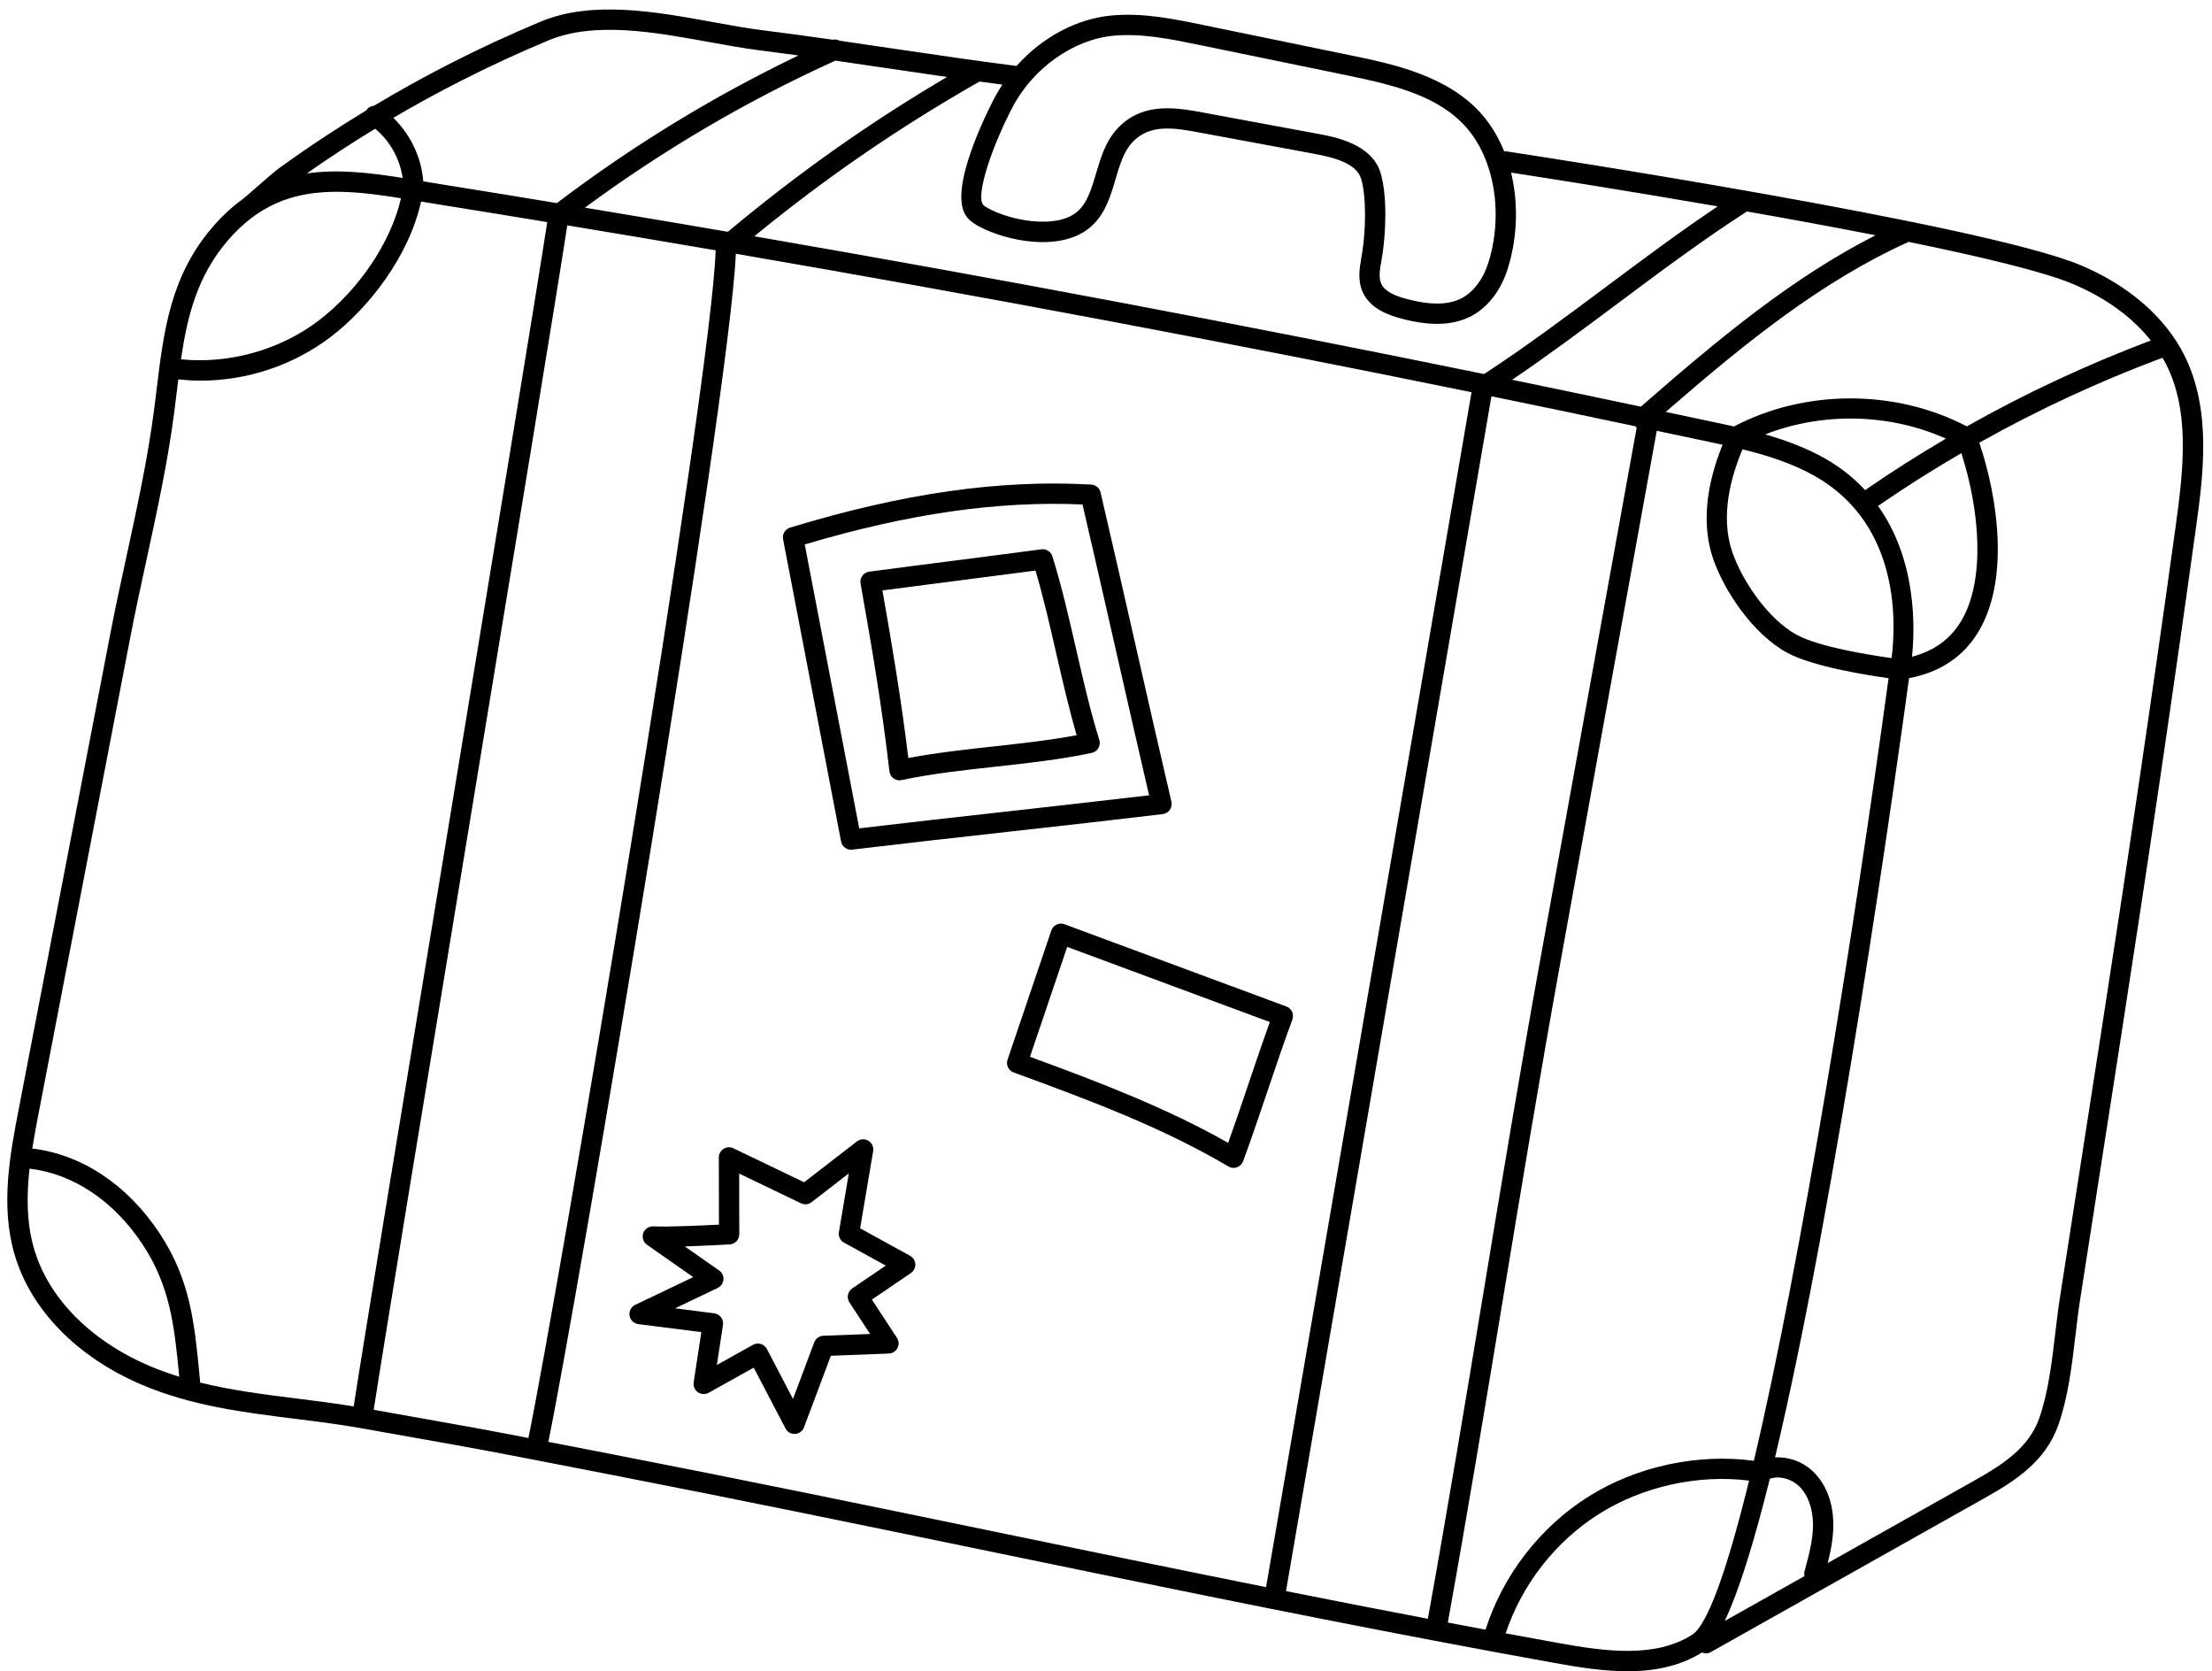 <?xml version="1.0" encoding="UTF-8"?>
<!DOCTYPE svg PUBLIC '-//W3C//DTD SVG 1.0//EN'
          'http://www.w3.org/TR/2001/REC-SVG-20010904/DTD/svg10.dtd'>
<svg height="228.9" preserveAspectRatio="xMidYMid meet" version="1.0" viewBox="-1.0 -1.3 303.1 228.9" width="303.1" xmlns="http://www.w3.org/2000/svg" xmlns:xlink="http://www.w3.org/1999/xlink" zoomAndPan="magnify"
><g
  ><g id="change1_1"
    ><path d="M298.285,47.32c-2.612-5.187-7.651-9.554-14.187-12.295c-13.505-5.661-75.997-15.185-78.651-15.588 c-0.116-0.017-0.229-0.015-0.34-0.004c-0.752-1.858-1.745-3.547-2.987-4.986c-4.675-5.416-12.371-6.999-17.989-8.155L163.846,2.12 c-4.014-0.826-8.161-1.684-12.429-1.307c-4.875,0.424-9.647,3.011-13.121,6.921c-5.536-0.7-11.353-1.558-16.992-2.392 c-2.392-0.354-4.817-0.711-7.239-1.061c-0.29-0.156-0.629-0.212-0.961-0.139c-3.242-0.464-6.473-0.91-9.61-1.299 c-2.146-0.267-4.439-0.685-6.866-1.127c-7.718-1.405-16.464-3-23.521-0.06c-4.2,1.751-8.39,3.689-12.454,5.763 c-3.524,1.799-6.994,3.728-10.401,5.765c-0.406,0.035-0.794,0.225-1.038,0.587c-0.01,0.014-0.01,0.031-0.019,0.046 c-4.088,2.481-8.078,5.122-11.935,7.91c-0.686,0.497-1.833,1.504-2.941,2.479c-0.78,0.686-1.523,1.338-2.047,1.761 c-1.459,1.047-2.879,2.35-4.256,3.969c-5.685,6.69-6.591,14.163-7.551,22.074c-0.109,0.909-0.221,1.825-0.341,2.747 c-0.866,6.693-2.351,13.522-3.785,20.124c-0.761,3.5-1.547,7.119-2.23,10.668L1.589,150.512 c-1.192,6.18-2.541,13.186-0.643,19.864c2.168,7.625,8.52,14.182,17.429,17.987c6.828,2.92,14.05,3.818,21.03,4.687 c2.954,0.368,6.01,0.748,8.98,1.275l0.037,0.007c0.001,0,0.002,0,0.002,0.001c0.001,0,0.001,0,0.002,0l6.984,1.241 c9.784,1.733,9.784,1.733,24.305,4.555l3.123,0.607c17.29,3.36,34.817,6.979,51.768,10.478 c19.937,4.117,40.409,8.338,60.865,12.22c0.019,0.004,0.037,0.013,0.057,0.016c0.019,0.003,0.037,0.002,0.056,0.005 c5.486,1.041,10.971,2.063,16.444,3.045c3.322,0.605,6.714,1.134,9.991,1.134c3.626,0,7.109-0.654,10.191-2.565 c0.17,0.071,0.349,0.12,0.535,0.12c0.23,0,0.464-0.058,0.679-0.179l37.583-21.133c4.133-2.322,8.313-5.008,10.052-10.009 c1.333-3.831,1.837-8.078,2.324-12.188c0.196-1.65,0.387-3.286,0.634-4.861l5.552-35.683c3.695-23.749,7.163-47.283,10.308-69.949 C300.879,63.95,302.127,54.946,298.285,47.32z M293.715,45.341c-8.691,3.281-17.125,7.206-25.207,11.766 c-9.775-5.112-22.146-5.112-31.915,0.013c-0.536-0.121-1.066-0.238-1.586-0.35c-2.581-0.555-5.176-1.093-7.761-1.642 c11.037-9.586,21.36-17.899,33.276-23.294c9.987,2.04,18.5,4.081,22.501,5.759C287.501,39.47,291.183,42.157,293.715,45.341z M267.692,83.836c-1.487,2.452-3.741,4.06-6.697,4.823c0.417-4.02,0.633-13.256-4.66-20.656c3.715-2.556,7.526-4.964,11.419-7.231 C270.242,68.473,271.128,78.167,267.692,83.836z M246.271,213.923c-0.063,0.23-0.058,0.461-0.007,0.678l-10.932,6.148 c1.995-4.202,4.087-11.051,6.18-19.484c1.258-0.437,2.916-0.038,4.021,1.039c1.204,1.174,1.896,3.09,1.896,5.26 C247.428,209.681,246.839,211.836,246.271,213.923z M216.704,203.682c-6.65,4.164-11.76,10.781-14.147,18.256 c-1.722-0.32-3.445-0.649-5.168-0.975c2.684-14.881,5.174-29.923,7.582-44.486c2.48-14.997,5.044-30.503,7.819-45.808 l13.228-72.958c2.799,0.595,5.607,1.177,8.402,1.778c0.205,0.044,0.412,0.091,0.617,0.136c-2.342,5.738-2.821,11.084-1.331,15.509 c1.516,4.505,5.486,10.404,10.143,12.961c3.466,1.903,10.835,3.078,13.933,3.505c-4.66,34.174-11.96,79.729-18.46,107.205 C231.665,197.773,223.298,199.555,216.704,203.682z M175.213,216.655l28.152-163.671c6.573,1.348,13.132,2.714,19.681,4.099 c0.07,0.069,0.144,0.129,0.224,0.18l-13.219,72.91c-2.778,15.325-5.343,30.843-7.824,45.851 c-2.405,14.546-4.894,29.567-7.573,44.423C188.168,219.212,181.683,217.944,175.213,216.655z M238.371,27.667 c5.849,1.029,11.893,2.137,17.625,3.262c-11.389,5.791-21.4,14.085-32.158,23.478c-5.871-1.242-11.749-2.47-17.639-3.682 c4.875-3.298,9.765-6.943,14.522-10.495c5.783-4.317,11.762-8.781,17.629-12.542C238.359,27.681,238.363,27.672,238.371,27.667z M258.19,88.847c-2.928-0.406-9.954-1.516-13-3.189c-3.99-2.192-7.535-7.515-8.846-11.411c-1.63-4.844-0.192-10.182,1.424-13.996 c3.422,0.839,6.868,1.925,9.995,3.711C259.534,70.685,258.771,84.44,258.19,88.847z M249.143,61.547 c-2.621-1.496-5.465-2.536-8.269-3.34c7.875-3.079,17.055-2.885,24.763,0.579c-3.771,2.219-7.466,4.565-11.07,7.052 C253.093,64.248,251.314,62.786,249.143,61.547z M151.66,3.584c3.847-0.336,7.808,0.476,11.624,1.262l20.286,4.172 c6.778,1.394,12.693,2.902,16.446,7.248c2.539,2.944,3.97,7.326,3.927,12.024c-0.022,2.238-0.38,4.485-1.034,6.5 c-0.715,2.199-1.982,3.877-3.565,4.726c-1.829,0.983-4.338,1.019-7.678,0.116c-1.201-0.326-2.86-0.892-3.391-2.036 c-0.395-0.849-0.194-2,0.018-3.219l0.107-0.629c0.448-2.768,0.757-8.069-0.216-11.326c-1.204-4.022-6.238-4.955-8.656-5.402 l-15.455-2.863c-1.594-0.297-3.353-0.625-5.113-0.625c-2.414,0-4.836,0.617-6.846,2.778c-1.626,1.746-2.286,3.979-2.923,6.139 c-0.63,2.135-1.226,4.152-2.695,5.339c-2.811,2.264-8.976,1.18-12.162-0.597c-0.15-0.083-0.551-0.306-0.672-0.507 c-0.922-1.519,1.358-8.089,4.066-13.274C140.544,8.013,146.143,4.064,151.66,3.584z M135.261,12.123 c-1.058,2.025-6.218,12.313-3.979,16.001c0.442,0.733,1.107,1.168,1.697,1.498c3.738,2.082,11.177,3.63,15.263,0.331 c2.146-1.732,2.894-4.265,3.617-6.716c0.572-1.936,1.112-3.765,2.291-5.032c2.431-2.614,5.825-1.981,9.413-1.312l15.459,2.863 c3.003,0.556,5.866,1.361,6.497,3.465c0.717,2.395,0.632,7.009,0.136,10.084l-0.101,0.595c-0.264,1.513-0.563,3.228,0.197,4.869 c1.02,2.196,3.449,3.077,5.187,3.549c1.835,0.496,3.49,0.745,4.983,0.745c1.808,0,3.378-0.365,4.738-1.095 c2.219-1.19,3.956-3.433,4.894-6.318c0.743-2.279,1.146-4.816,1.172-7.334c0,0,0,0,0-0.001c0.019-2.083-0.213-4.089-0.67-5.969 c3.525,0.541,15.073,2.335,28.318,4.624c-5.136,3.435-10.298,7.286-15.313,11.031c-5.48,4.091-11.135,8.306-16.705,11.938 c-33.177-6.785-66.604-13.104-99.998-18.872c9.818-8.037,19.721-14.841,30.858-21.196c1.054,0.144,2.096,0.281,3.137,0.417 C135.961,10.881,135.592,11.489,135.261,12.123z M128.763,9.245c-10.728,6.329-20.388,13.155-30.029,21.207 c-6.533-1.121-13.064-2.227-19.591-3.306c10.697-7.888,22.222-14.661,34.324-20.14c2.485,0.358,4.975,0.724,7.429,1.088 C123.495,8.478,126.132,8.867,128.763,9.245z M61.917,9.896c4.001-2.041,8.125-3.95,12.258-5.673 c6.299-2.623,14.613-1.108,21.952,0.229c2.469,0.449,4.8,0.874,7.022,1.15c1.727,0.215,3.488,0.449,5.261,0.692 c-11.673,5.605-22.788,12.393-33.102,20.227c-5.233-0.859-10.466-1.721-15.692-2.552c-0.878-0.14-1.75-0.286-2.618-0.431 c-0.248-3.277-1.748-6.414-4.105-8.695C55.856,13.105,58.867,11.453,61.917,9.896z M50.409,16.331 c2.024,1.687,3.391,4.133,3.761,6.743c-4.534-0.721-8.94-1.233-13.136-0.611C44.086,20.325,47.215,18.277,50.409,16.331z M30.134,31.737c1.147-1.35,2.33-2.453,3.547-3.347c0.011-0.008,0.023-0.01,0.034-0.018c0.016-0.012,0.038-0.031,0.054-0.043 c5.908-4.283,12.642-3.679,20.177-2.472c-1.368,5.974-5.712,12.505-11.276,16.752c-5.275,4.027-12.268,5.974-18.871,5.314 C24.647,42.081,26.016,36.582,30.134,31.737z M3.623,169.615c-0.993-3.494-0.98-7.194-0.576-10.83 c5.989,0.698,11.594,4.445,15.533,10.445c3.758,5.726,4.32,11.185,4.982,18.059c-1.375-0.427-2.74-0.905-4.093-1.483 C11.335,182.33,5.559,176.429,3.623,169.615z M26.419,188.09c0.001-0.053,0.006-0.106,0.001-0.16l-0.065-0.677 c-0.71-7.366-1.27-13.184-5.448-19.55c-4.388-6.68-10.693-10.865-17.485-11.672c0.268-1.704,0.589-3.379,0.9-4.993L16.84,86.074 c0.677-3.517,1.46-7.119,2.217-10.603c1.447-6.661,2.945-13.548,3.827-20.359c0.12-0.929,0.232-1.852,0.342-2.768 c0.068-0.561,0.136-1.119,0.206-1.675c1.01,0.106,2.02,0.176,3.031,0.176c6.415,0,12.764-2.108,17.895-6.026 c5.131-3.917,10.687-10.991,12.339-18.511c0.823,0.138,1.65,0.276,2.482,0.408c4.931,0.785,9.87,1.599,14.808,2.408 c-1.399,9.147-7.44,45.8-13.29,81.308c-5.771,35.014-11.722,71.139-13.232,80.921c-2.583-0.42-5.184-0.75-7.715-1.066 C35.154,189.716,30.726,189.156,26.419,188.09z M50.208,191.824c1.489-9.668,7.453-45.859,13.233-80.938 c5.846-35.474,11.879-72.088,13.293-81.314c6.772,1.116,13.549,2.257,20.328,3.418C96.478,51.56,75.419,176.2,71.405,195.682 c-6.363-1.228-8.26-1.564-15.509-2.849L50.208,191.824z M83.368,198.004l-3.121-0.607c-2.398-0.466-4.394-0.854-6.11-1.186 c4.027-19.593,24.802-142.632,25.693-162.752c33.661,5.792,67.36,12.139,100.808,18.968l-28.155,163.685 c-12.553-2.512-25.035-5.088-37.313-7.622C118.212,204.988,100.674,201.367,83.368,198.004z M230.852,222.644 c-5.041,3.193-11.813,2.304-18.326,1.118c-2.402-0.431-4.807-0.875-7.213-1.318c2.234-6.716,6.87-12.648,12.867-16.403 c5.975-3.741,13.543-5.397,20.488-4.519C235.773,213.306,233.064,221.243,230.852,222.644z M297.121,70.804 c-3.141,22.651-6.607,46.17-10.3,69.904l-5.551,35.683c-0.25,1.608-0.447,3.276-0.648,4.963 c-0.469,3.959-0.954,8.054-2.186,11.601c-1.42,4.081-5.12,6.435-8.79,8.498l-20.201,11.36c0.425-1.688,0.767-3.428,0.767-5.249 c0-2.96-0.973-5.535-2.737-7.252c-1.435-1.396-3.399-2.073-5.25-1.971c8.469-35.539,16.754-94.925,18.364-106.748 c4.218-0.794,7.413-2.903,9.482-6.315c4.236-6.987,2.795-18.058,0.144-25.933c8.045-4.516,16.437-8.406,25.091-11.637 c0.166,0.288,0.348,0.57,0.496,0.864C298.993,54.908,298.287,62.389,297.121,70.804z"
      /><path d="M158.325,110.221c0.393-0.047,0.748-0.259,0.974-0.583c0.226-0.324,0.306-0.73,0.216-1.116 c-1.634-6.997-3.244-14.087-4.854-21.178c-1.612-7.095-3.224-14.191-4.858-21.194c-0.141-0.601-0.661-1.038-1.277-1.073 c-12.577-0.701-25.689,1.167-41.263,5.896c-0.681,0.207-1.096,0.895-0.962,1.593l7.946,41.399 c0.127,0.661,0.706,1.128,1.364,1.128c0.056,0,0.11-0.004,0.167-0.009c6.951-0.831,14.108-1.632,21.264-2.431 C144.205,111.853,151.368,111.053,158.325,110.221z M116.734,112.169l-7.464-38.892c14.303-4.239,26.475-5.979,38.061-5.473 c1.552,6.666,3.084,13.412,4.617,20.158c1.496,6.585,2.992,13.169,4.505,19.681c-6.464,0.764-13.091,1.505-19.721,2.246 C130.01,110.64,123.287,111.391,116.734,112.169z"
      /><path d="M146.447,87.589c-0.983-4.289-2.001-8.724-3.244-12.68c-0.205-0.647-0.855-1.057-1.511-0.963 c-4.162,0.555-8.004,1.047-11.849,1.54c-3.807,0.488-7.618,0.975-11.739,1.524c-0.377,0.051-0.717,0.252-0.94,0.559 c-0.225,0.306-0.313,0.691-0.246,1.065c1.483,8.314,2.989,17.185,3.952,25.719c0.043,0.39,0.25,0.744,0.569,0.973 c0.239,0.172,0.523,0.263,0.813,0.263c0.096,0,0.194-0.01,0.29-0.031c4.121-0.875,8.578-1.365,12.889-1.838 c4.38-0.482,8.908-0.979,13.166-1.884c0.382-0.081,0.714-0.321,0.911-0.658c0.197-0.339,0.245-0.744,0.127-1.118 C148.425,96.206,147.42,91.826,146.447,87.589z M135.129,100.953c-3.871,0.426-7.855,0.863-11.668,1.584 c-0.916-7.651-2.228-15.507-3.548-22.96c3.572-0.472,6.928-0.902,10.284-1.332c3.487-0.446,6.971-0.893,10.693-1.386 c1.06,3.57,1.965,7.52,2.845,11.352c0.864,3.761,1.751,7.635,2.797,11.201C142.837,100.107,138.925,100.536,135.129,100.953z"
      /><path d="M172.722,148.036c1.058-3.139,2.153-6.385,3.367-9.674c0.264-0.721-0.103-1.521-0.824-1.788 c-5.323-1.962-10.262-3.798-15.2-5.633c-4.941-1.837-9.882-3.671-15.207-5.637c-0.351-0.127-0.739-0.112-1.081,0.051 c-0.339,0.161-0.598,0.453-0.717,0.808l-5.999,17.696c-0.243,0.717,0.13,1.496,0.84,1.755 c10.858,3.952,20.565,7.649,29.422,12.874c0.216,0.129,0.46,0.194,0.706,0.194c0.158,0,0.315-0.027,0.467-0.081 c0.388-0.138,0.695-0.442,0.839-0.828C170.56,154.45,171.659,151.189,172.722,148.036z M167.29,155.257 c-8.304-4.707-17.261-8.174-27.159-11.791l5.104-15.055c4.816,1.777,9.339,3.458,13.859,5.138 c4.537,1.686,9.072,3.371,13.907,5.156c-1.038,2.874-1.99,5.698-2.916,8.442C169.196,149.788,168.279,152.503,167.29,155.257z"
      /><path d="M123.703,170.722l-6.845-3.764l1.786-10.567c0.096-0.565-0.165-1.13-0.656-1.425s-1.114-0.259-1.567,0.092l-7.239,5.595 l-9.69-4.657c-0.435-0.21-0.942-0.177-1.344,0.076c-0.406,0.255-0.65,0.701-0.65,1.179l0.016,9.205 c-2.369,0.121-7.261,0.342-8.969,0.235c-0.657-0.022-1.195,0.341-1.402,0.927c-0.206,0.589,0.005,1.242,0.516,1.599l6.33,4.428 l-7.951,3.802c-0.558,0.266-0.871,0.868-0.773,1.476c0.098,0.61,0.585,1.081,1.197,1.159l8.636,1.099l-1.047,6.884 c-0.08,0.523,0.145,1.049,0.581,1.351c0.436,0.302,1.009,0.33,1.471,0.072l6.176-3.441l4.356,8.332 c0.241,0.46,0.715,0.746,1.232,0.746c0.029,0,0.056,0,0.085-0.002c0.549-0.034,1.025-0.388,1.217-0.9l3.68-9.804l7.946-0.304 c0.502-0.018,0.955-0.306,1.185-0.752c0.23-0.446,0.201-0.982-0.074-1.4l-3.436-5.238l5.345-3.637 c0.4-0.272,0.63-0.734,0.607-1.215C124.401,171.392,124.127,170.955,123.703,170.722z M115.776,175.197 c-0.628,0.427-0.797,1.279-0.38,1.913l2.835,4.322l-6.41,0.246c-0.56,0.02-1.052,0.375-1.25,0.9l-2.911,7.757l-3.575-6.841 c-0.174-0.331-0.475-0.58-0.835-0.688c-0.13-0.038-0.264-0.058-0.398-0.058c-0.235,0-0.467,0.06-0.677,0.176l-4.945,2.755 l0.835-5.488c0.056-0.369-0.038-0.748-0.264-1.047c-0.226-0.299-0.563-0.494-0.935-0.542l-5.363-0.683l5.839-2.791 c0.447-0.214,0.746-0.648,0.786-1.141c0.042-0.493-0.183-0.971-0.589-1.253l-4.707-3.293c2.889-0.094,5.95-0.266,6.155-0.277 c0.739-0.042,1.315-0.654,1.313-1.391l-0.014-8.31l8.467,4.068c0.475,0.23,1.04,0.17,1.454-0.152l5.102-3.943l-1.357,8.033 c-0.1,0.583,0.183,1.166,0.701,1.451l5.723,3.148L115.776,175.197z"
    /></g
  ></g
></svg
>
